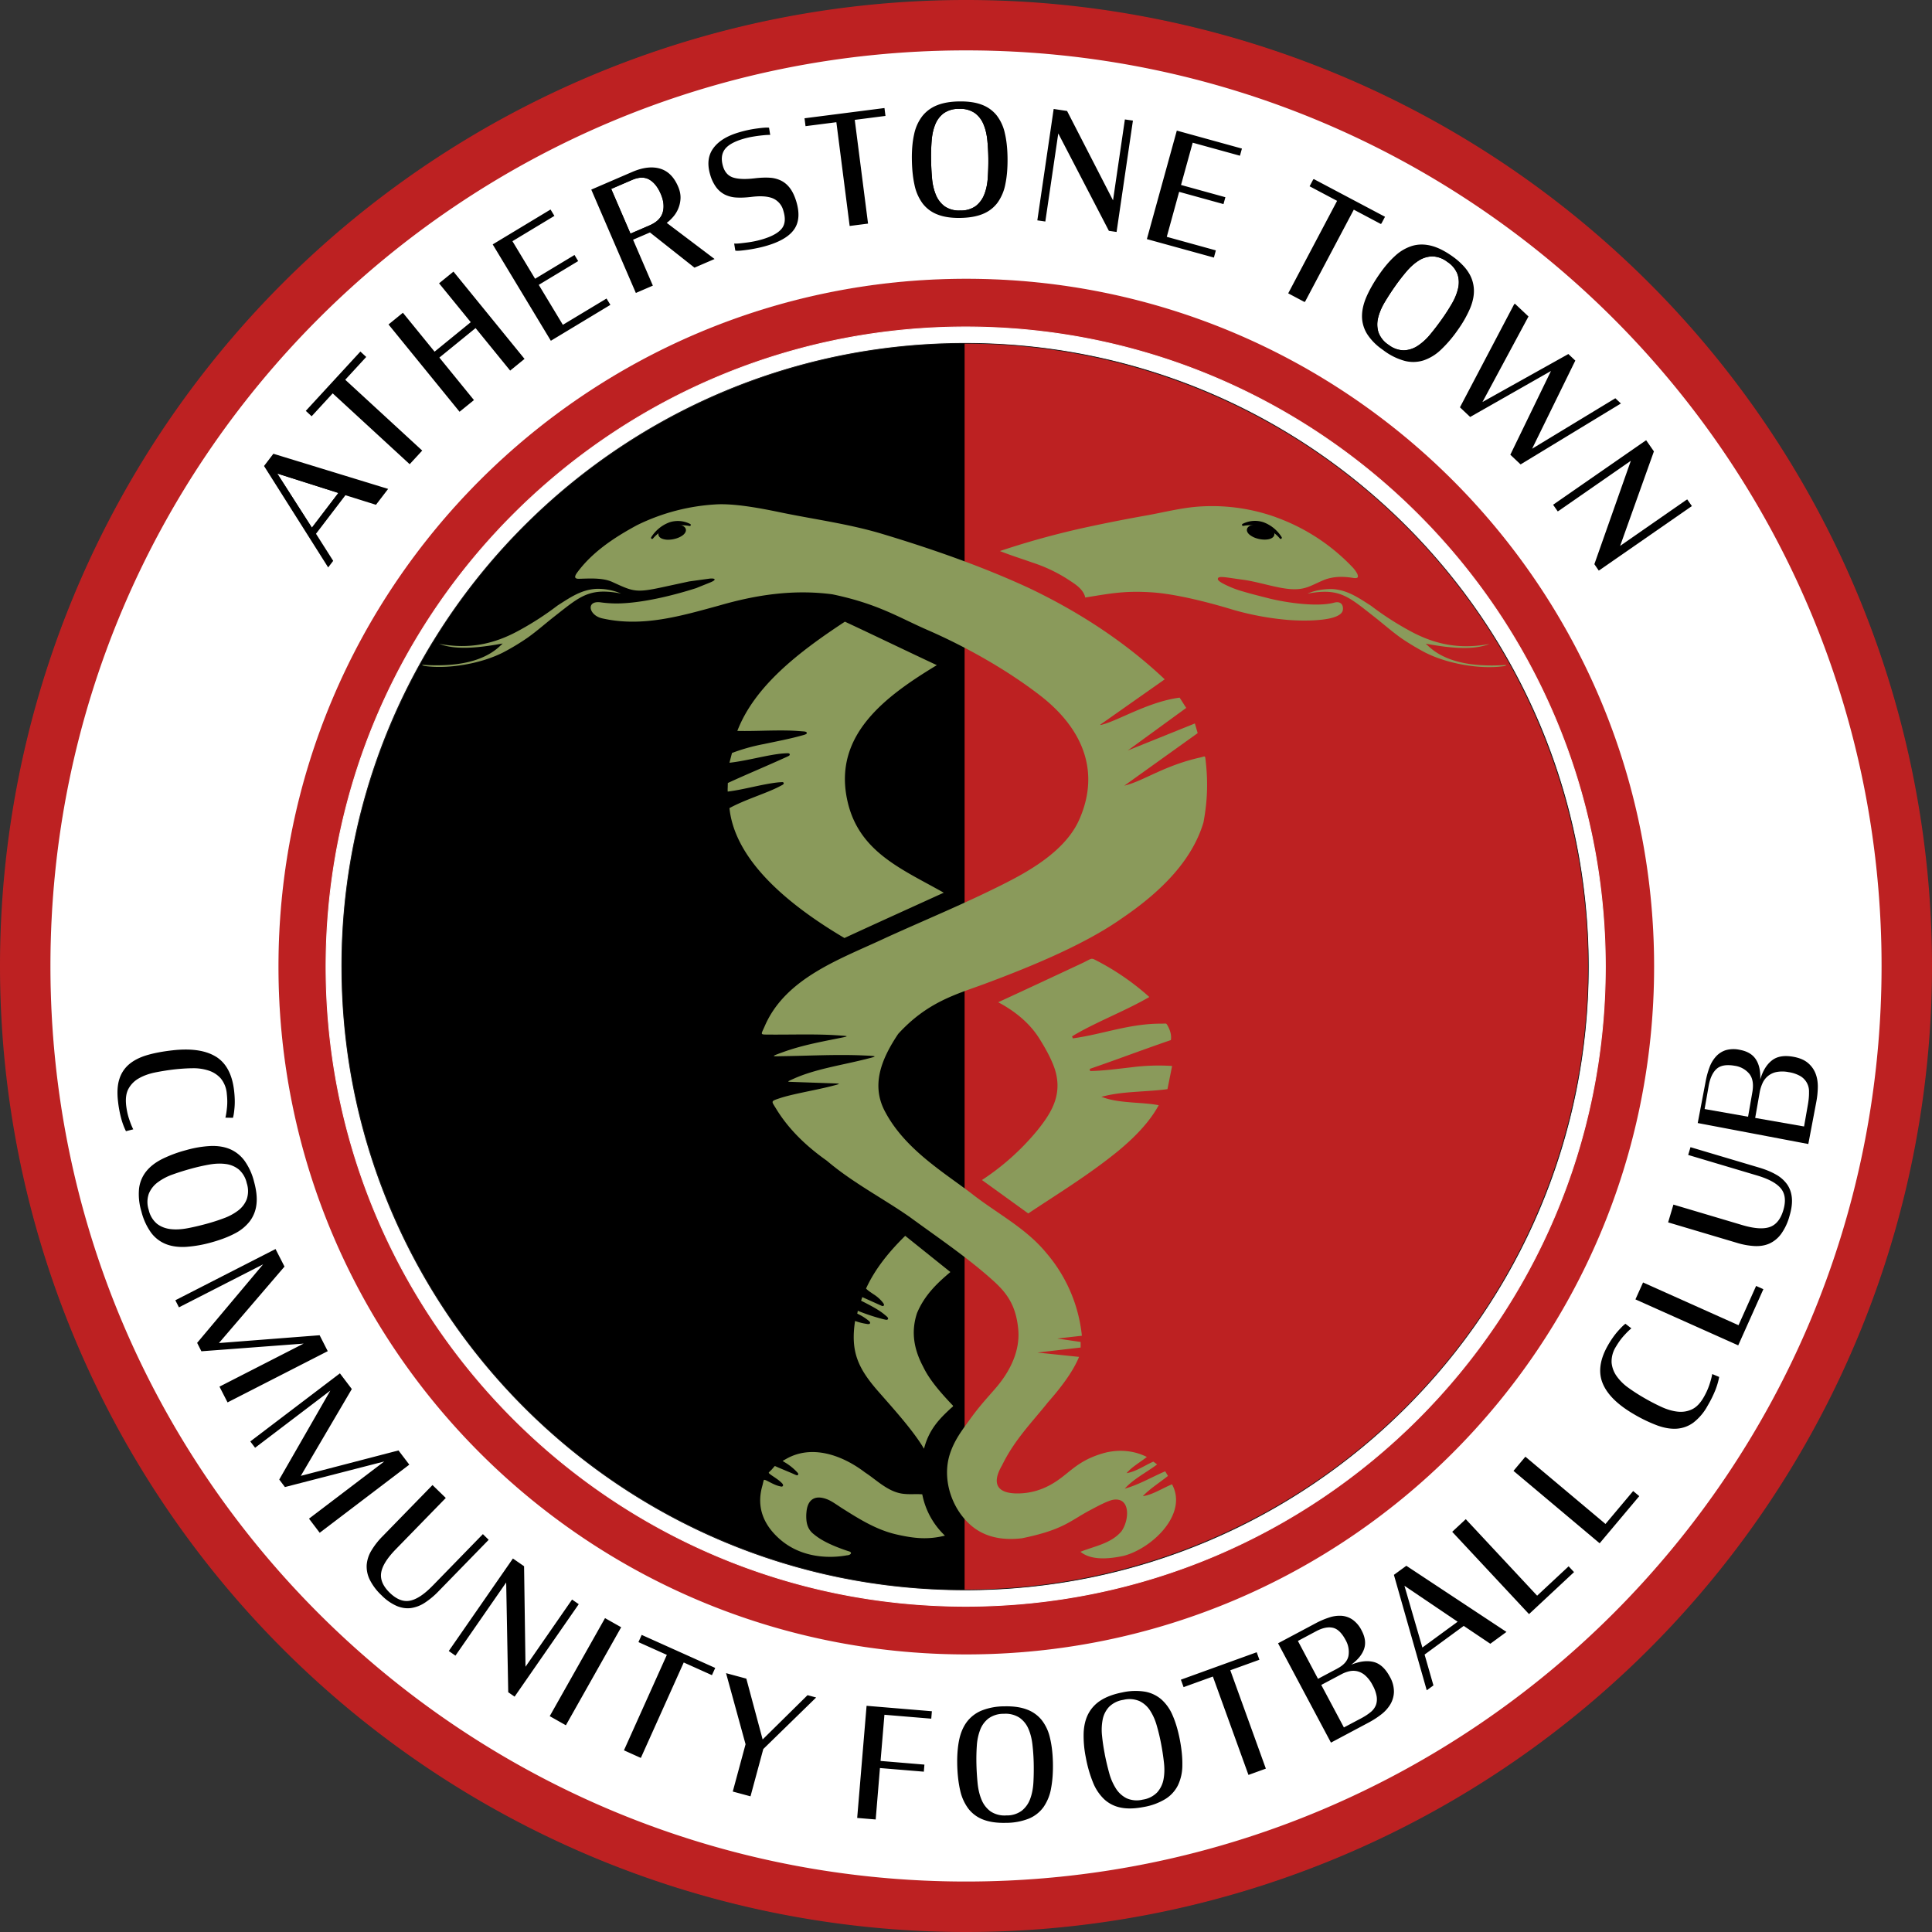<svg xmlns="http://www.w3.org/2000/svg" width="500" height="500" fill="none"><rect width="100%" height="100%" fill="#333333" stroke="none"/><path fill="#000" fill-rule="evenodd" d="M499.71 250C499.71 112.08 387.91.28 250 .28 112.08.28.28 112.08.28 250 .28 387.9 112.08 499.7 250 499.7c137.91 0 249.71-111.8 249.71-249.71Z" clip-rule="evenodd"/><path fill="#000" fill-rule="evenodd" d="M249.76 411.67V88.66c-89.2 0-161.51 72.3-161.51 161.5s72.3 161.5 161.5 161.5Z" clip-rule="evenodd"/><path fill="#000" d="M249.86 88.55v323.22h-.1c-89.26 0-161.62-72.35-161.62-161.6 0-89.27 72.36-161.62 161.62-161.62h.1ZM88.36 250.16c0 89.1 72.2 161.34 161.29 161.4V88.76c-89.1.06-161.3 72.3-161.3 161.4Z"/><path fill="#BD2122" fill-rule="evenodd" d="M249.76 88.66v323c89.2 0 161.5-72.3 161.5-161.5s-72.3-161.5-161.5-161.5Z" clip-rule="evenodd"/><path fill="#BD2122" d="M411.15 250.16c0-89.1-72.2-161.34-161.28-161.4v322.8c89.08-.06 161.28-72.3 161.28-161.4Zm.22 0c0 89.26-72.36 161.61-161.61 161.61h-.11V88.55h.1c89.26 0 161.62 72.35 161.62 161.61Z"/><path fill="#BD2122" d="M499.43 250A249.43 249.43 0 1 0 .57 250a249.43 249.43 0 0 0 498.86 0Zm.57 0a250 250 0 1 1-500 0 250 250 0 0 1 500 0Z"/><path fill="#8A9A5B" fill-rule="evenodd" d="M279.63 401.6c3.65-1.48 7.86-2.1 10.58-5.27 2.08-2.9 2.42-8.8-2-8.21-1.43.19-4.36 1.8-5.84 2.58-5.42 2.82-6.94 5.16-17.87 7.4-5.54.67-9.94-.51-13.22-3.34-5.04-4.36-7.49-11.97-5.49-18.34 1.19-3.76 3.29-6.4 5.38-9.3 2.26-3.12 3.98-4.97 6.42-7.77 3.07-3.53 6.52-9.03 5.93-15.34-.57-6.1-2.88-9.28-6.26-12.37-6.6-6.01-14.51-11.33-21.72-16.61-6.94-4.87-14.82-8.9-21.56-14.64-6.09-4.3-10.29-8.8-13.12-13.45-1.21-1.99-1.49-1.91.88-2.7 3.25-1.1 8.98-2.03 13.08-3.06 3.16-.8 2.94-.73-.07-.84l-9.17-.32c-2.04-.08-2.1.03-.12-.87 5.43-2.44 12.13-3.44 17.99-4.9 3.73-.93 3.99-.92 0-1.1-6.85-.3-13.69.08-20.53.18-3.2.05-3.72.21-.3-1.03 4.5-1.64 9.12-2.54 13.74-3.46 3.46-.7 3.88-.67 0-.92-5.35-.35-11.64-.12-17.47-.17-2.28-.02-1.97.1-.95-2.24 5.46-12.6 19.87-17.41 31.48-22.89 10.29-4.68 20.12-8.7 30.3-13.83 6.14-3.1 15.9-8.37 19.57-16.62 5.74-12.93.47-24-10.08-32.16-8.59-6.64-19.21-12.63-29.2-16.98-7.38-3.21-12.8-6.77-24.59-9.22-10.12-1.34-19.8.15-29.28 2.9-9.95 2.72-19.89 5.68-30.3 3.32-3.5-.79-4.28-4.72-.3-4.13a30 30 0 0 0 6.16.2c6.55-.43 13.82-2.41 18.49-3.9 1.21-.5 2.43-.98 3.64-1.47 1.91-.78 1.09-1.16-.35-.96l-5.1.7-7.04 1.52c-6.92 1.5-7.54 1.05-12.93-1.4-2.46-1.11-5.93-.87-8.54-.8-1.35.03-1.16-.65-.58-1.5 3.83-5.26 9.42-9.06 15.6-12.39a53.04 53.04 0 0 1 20.93-5.39c4.33-.13 9.85.78 15.72 2 8.87 1.86 17.7 2.98 26.44 5.56 14 4.2 27.05 8.87 38.61 14.25 13.43 6.44 25.06 14.25 34.84 23.49l-15.44 10.86c-1.3.91-1.98 1.27.12.6 4.31-1.4 11.72-5.76 19.18-6.72l1.7 2.66-15.13 11.02 17.37-7 .73 2.5-18.99 13.6c4.99-1.19 10.2-5.18 19.67-7.3 1.29-.3 1.22-.56 1.36.64.54 4.67.67 9.75-.55 16.19-2.85 9.53-10.5 17.6-21.08 24.78-8.94 6.3-21.63 11.82-35.72 17.05-7.34 2.7-14.65 4.63-22.2 12.88-4.5 6.72-7.12 13.5-3.23 20.43 5.1 9.42 14.92 15.35 22.05 20.76 6.49 5.15 14.1 8.93 19.47 15.45a38.95 38.95 0 0 1 9.25 21.48l-6.36.72 6.04.89v1.44l-11.19 1.3 10.78 1.12c-1.58 3.85-4.68 7.93-8.04 11.74-4.14 5.2-8.66 9.69-11.9 16.34-2.8 4.8-1.17 7.25 3.94 7.26 3.35.01 6.2-.9 8.68-2.27 4.72-2.63 6.33-5.97 13.36-8.07 3.8-1.13 7.95-.9 11.5.9-1.74 1.4-3.93 2.6-5.23 4.19 2.47-.4 4.62-1.99 6.92-2.98l.97.73c-2.79 2.09-6.18 3.78-8.37 6.27 3.73-1.06 6.97-3 10.46-4.5l.72 1.2c-2.17 1.74-4.66 3.29-6.51 5.23 2.52-.33 5.04-2.04 7.56-3.06 4.19 7.7-5.15 16.56-12.47 18.5-5.1 1.12-8.92.85-11.23-1.04ZM280.63 154.96c-.28-2.36-2.97-3.83-4.8-5.03-5.42-3.58-11.94-4.84-17.87-7.34a215.14 215.14 0 0 1 22.62-6.3 420.94 420.94 0 0 1 16.5-3.25c4.7-.87 9.4-2.09 14.21-2.29a49.2 49.2 0 0 1 19 2.83 51.55 51.55 0 0 1 20.1 13.18c1.72 1.98 1.88 3.38-.16 3.1-2.55-.42-4.69-.42-6.91.28-3.8 1.45-5.16 2.95-9.6 2.58-3.77-.32-8.23-1.92-12.33-2.44-1.27-.16-4.18-.65-5.12-.66-1.63-.06-.4.7.19 1.04 2.85 1.7 7.73 2.83 12.4 4.02 4.4 1.04 11.83 2.13 16.23 1.05 2.2-.65 2.97.88 2.7 2.26-.7 3.48-11.8 2.93-14.3 2.74a74.2 74.2 0 0 1-14.3-2.61c-5.72-1.75-14.66-4.13-21.25-4.55-6.9-.44-10.6.3-17.31 1.4Z" clip-rule="evenodd"/><path fill="#BD2122" d="M311.28 130.47c6.05-.25 12.2.45 18.5 2.63l.61.22a51.83 51.83 0 0 1 20.2 13.25l.02.01c.43.5.78.98 1.01 1.4.24.43.38.83.38 1.18a.91.91 0 0 1-.52.87c-.32.16-.76.18-1.29.11-2.52-.41-4.62-.4-6.78.27-3.71 1.42-5.2 2.97-9.72 2.6a42.3 42.3 0 0 1-6.08-1.16c-2.1-.5-4.22-1.03-6.25-1.28l-2.7-.4a26.03 26.03 0 0 0-2.4-.27l-.41.01a8.04 8.04 0 0 0 .75.5c1.4.84 3.3 1.54 5.46 2.18 2.15.64 4.53 1.22 6.86 1.82a60.5 60.5 0 0 0 8.08 1.31c2.95.27 5.86.27 8.01-.26 1.17-.34 2.04-.13 2.56.45.52.56.64 1.4.5 2.14-.21 1.03-1.17 1.7-2.36 2.13-1.21.45-2.77.7-4.37.84-3.2.28-6.62.09-7.88 0a74.5 74.5 0 0 1-14.36-2.63c-5.72-1.75-14.62-4.12-21.18-4.54-6.86-.44-10.54.3-17.25 1.4l-.29.04-.03-.3c-.13-1.07-.81-1.97-1.73-2.76-.91-.8-2.01-1.45-2.94-2.06a39.25 39.25 0 0 0-8.69-4.05c-3.03-1.07-6.16-2.02-9.14-3.27l-.69-.3.71-.23a215.72 215.72 0 0 1 22.65-6.3 420.36 420.36 0 0 1 16.5-3.26c4.68-.86 9.42-2.09 14.26-2.29Zm18.92 3.38a48.9 48.9 0 0 0-18.9-2.81c-4.78.2-9.44 1.41-14.17 2.28a422.31 422.31 0 0 0-16.5 3.25 215.35 215.35 0 0 0-21.85 6.04c2.74 1.1 5.58 1.98 8.4 2.98a39.77 39.77 0 0 1 8.8 4.1c.9.6 2.06 1.28 3.02 2.11.88.77 1.63 1.7 1.86 2.84 6.53-1.06 10.26-1.79 17.1-1.35 6.62.42 15.59 2.81 21.3 4.56a73.89 73.89 0 0 0 14.24 2.6c1.25.1 4.64.28 7.79 0 1.58-.13 3.08-.38 4.22-.8 1.16-.43 1.86-1 2-1.7.13-.64 0-1.27-.35-1.66-.34-.37-.96-.6-2-.29-2.25.56-5.25.55-8.21.28-2.98-.26-5.95-.8-8.16-1.32-2.33-.6-4.73-1.18-6.9-1.83a25.89 25.89 0 0 1-5.58-2.22c-.15-.09-.34-.2-.52-.33a2.28 2.28 0 0 1-.48-.41.58.58 0 0 1-.14-.32c0-.17.08-.3.2-.38.11-.06.24-.1.38-.12.14-.02.32-.02.53-.01.5 0 1.47.13 2.47.28 1 .14 2.04.3 2.68.38 2.07.26 4.22.8 6.31 1.3 2.1.5 4.14.98 6 1.14 4.36.36 5.61-1.08 9.48-2.56h.01c2.28-.72 4.47-.72 7.04-.3l.17.02c.39.04.64 0 .79-.08a.35.35 0 0 0 .15-.14.43.43 0 0 0 .05-.22 2 2 0 0 0-.3-.9 8 8 0 0 0-.95-1.3 51.26 51.26 0 0 0-19.98-13.1v-.01Z"/><path fill="#8A9A5B" fill-rule="evenodd" d="M336.52 154.33c2.26-1.5 5.01-2.18 8.2-2.17 4.1.2 7.1 2.37 10.2 4.34a77.15 77.15 0 0 0 9.77 6.35c6.56 3.64 12.9 4.92 20.36 3.6 2.47-.45 3.4-.59.21.58-3.95 1.45-9.4 1.06-15.39 0 4.02 3.79 10.6 5.38 19.72 4.79 1.36-.09.34.75-.2.84-6.03.93-14.8-.51-20.73-3.56a60.61 60.61 0 0 1-6.28-3.8c-2.36-1.66-4.63-3.69-6.96-5.5-7.13-5.58-9.16-7.75-18.9-5.47Z" clip-rule="evenodd"/><path fill="#BD2122" d="m344.73 151.88.39.02c3.48.28 6.18 1.94 8.8 3.62l1.15.74h.01l.02.01a76.75 76.75 0 0 0 9.73 6.33c6.5 3.62 12.79 4.88 20.17 3.56a56.15 56.15 0 0 1 2.02-.31l.18-.01c.05 0 .12 0 .19.03.03.01.1.05.15.12.06.1.05.2.03.27a.35.35 0 0 1-.08.13 2.35 2.35 0 0 1-.45.26c-.33.14-.88.36-1.68.65-3.8 1.4-8.94 1.1-14.55.18 4 3.24 10.23 4.61 18.76 4.06H390.03c.13.03.25.06.35.14.12.09.18.22.17.36-.01.13-.07.23-.12.3-.1.15-.28.28-.45.38-.13.08-.27.15-.41.19l-.14.03c-6.1.94-14.92-.51-20.9-3.59a62.34 62.34 0 0 1-5.63-3.34l-.69-.47c-2.36-1.67-4.66-3.72-6.96-5.52-3.59-2.8-5.83-4.7-8.4-5.64-2.54-.92-5.42-.91-10.27.22l-.22-.5c2.32-1.54 5.13-2.23 8.35-2.22h.02Zm-.03.56c-2.38 0-4.5.38-6.35 1.2 3.8-.72 6.37-.64 8.7.21 2.67.98 5 2.95 8.55 5.73 2.34 1.83 4.59 3.83 6.94 5.5 1.71 1.2 4.37 2.8 6.25 3.77 5.88 3.02 14.58 4.45 20.55 3.53a1.34 1.34 0 0 0 .54-.28h-.27c-9.15.6-15.82-1-19.93-4.87l-.7-.65.94.17c5.99 1.06 11.37 1.44 15.25.02l.29-.11-.36.06c-7.52 1.35-13.94.05-20.54-3.62a77.44 77.44 0 0 1-9.8-6.37c-3.13-1.98-6.05-4.09-10.06-4.29Z"/><path fill="#000" fill-rule="evenodd" d="M321.69 135.73c3.22-.73 7.67.75 9.7 3.36-2.6-3.87-6.3-5-9.7-3.36Z" clip-rule="evenodd"/><path fill="#000" fill-rule="evenodd" d="M321.75 135.81c3.22-.73 7.67.74 9.7 3.36-2.59-3.87-6.3-5-9.7-3.36Z" clip-rule="evenodd"/><path fill="#000" d="M321.62 135.56a6.99 6.99 0 0 1 5.37-.4 9.4 9.4 0 0 1 4.7 3.85c.08.13.05.3-.07.4a.28.28 0 0 1-.4-.06 9.24 9.24 0 0 0-4.27-2.84 9.77 9.77 0 0 0-5.14-.42.28.28 0 0 1-.19-.53Zm5.19.13a6.23 6.23 0 0 0-2.44-.31 11.75 11.75 0 0 1 4.13 1.15 7.15 7.15 0 0 0-1.7-.84Z"/><path fill="#000" fill-rule="evenodd" d="M326.6 136.18a5.7 5.7 0 0 1 2.2.93c.55.42.8.88.71 1.28-.07.3-.32.55-.74.73-.41.17-.97.25-1.59.24a6.92 6.92 0 0 1-1.9-.31 5.19 5.19 0 0 1-1.57-.77c-.41-.31-.66-.65-.72-.97-.06-.32.07-.61.38-.84.31-.22.79-.37 1.36-.43.57-.05 1.22 0 1.87.14Z" clip-rule="evenodd"/><path fill="#000" d="M324.7 135.76a6.65 6.65 0 0 1 4.28 1.13c.57.43.94 1 .8 1.56-.09.43-.44.74-.9.93-.46.2-1.06.28-1.7.27a7.2 7.2 0 0 1-1.98-.33 5.46 5.46 0 0 1-1.66-.82c-.44-.32-.75-.72-.83-1.14-.08-.45.12-.84.5-1.12.37-.26.9-.42 1.5-.48Zm1.84.7a6.04 6.04 0 0 0-1.78-.13 2.5 2.5 0 0 0-1.22.37c-.24.18-.3.37-.27.56.04.22.23.5.6.8.38.28.9.53 1.5.72.59.19 1.22.29 1.82.3.6.01 1.1-.07 1.47-.22.37-.16.54-.36.58-.53.05-.24-.09-.6-.6-1-.51-.38-1.26-.7-2.1-.88Z"/><path fill="#000" fill-rule="evenodd" d="M329.5 138.39c.2-.84-1.1-1.83-2.9-2.21-1.8-.39-3.42-.02-3.61.82-.2.84 1.11 1.83 2.91 2.21 1.8.39 3.41.02 3.6-.82Z" clip-rule="evenodd"/><path fill="#8A9A5B" fill-rule="evenodd" d="M218.52 243.08c8.58-3.97 17.65-8.06 26.34-12.02-10.56-6.08-22.14-10.36-25.22-23.57-4-17.2 9.85-27.2 23.4-35.39-8.03-3.75-16.36-7.78-24.4-11.54-12.33 8.08-23.85 17.04-28.23 28.88 5.3.14 11.33-.35 16.36.04 2.37.18 2.24.16.04.76-5.61 1.53-12.98 2.44-17.6 4.42l-.81 3.06c4.5-.4 10.31-2.13 14.23-2.44 2.24-.17 1.65-.03.06.7-4.85 2.2-9.78 4.24-14.61 6.48.02.89-.11 1.83 0 2.71 4.35-.48 8.98-1.94 13.23-2.4 1.65-.17 1.6-.16.13.6-3.47 1.77-9 3.4-12.96 5.6 1.22 12.62 13.05 24.08 30.04 34.1Z" clip-rule="evenodd"/><path fill="#000" d="M218.76 160.3c4.02 1.89 8.12 3.83 12.2 5.78 4.1 1.95 8.19 3.9 12.2 5.77l.5.22-.46.28c-6.78 4.1-13.6 8.62-18.22 14.25-4.61 5.62-7.04 12.33-5.06 20.83 1.52 6.52 5.14 10.84 9.7 14.3 4.58 3.46 10.07 6.03 15.38 9.08l.48.28-.5.23c-8.7 3.96-17.76 8.05-26.34 12.02l-.14.06-.12-.07c-8.51-5.03-15.74-10.42-21-16.14-5.26-5.72-8.56-11.8-9.18-18.18l-.02-.19.16-.09c2-1.11 4.4-2.08 6.7-2.98 2.32-.91 4.56-1.75 6.27-2.63l.13-.07-.1.01c-2.1.23-4.3.7-6.55 1.18-2.23.48-4.49.97-6.68 1.22l-.28.03-.04-.28a8.86 8.86 0 0 1-.03-1.4c.02-.47.05-.9.04-1.33l-.01-.2.17-.07c4.83-2.24 9.78-4.3 14.62-6.49l.39-.18-.31.03c-1.94.15-4.36.65-6.87 1.17-2.5.52-5.1 1.06-7.36 1.26l-.4.04.1-.39.8-3.06.04-.13.12-.05c2.35-1 5.37-1.73 8.49-2.4 3.13-.67 6.36-1.28 9.16-2.04l.6-.16-.59-.05c-2.5-.19-5.25-.16-8.05-.11-2.8.06-5.63.14-8.3.07h-.4l.15-.38c4.41-11.93 16-20.94 28.34-29.01l.13-.09.14.07Zm-.1.59c-12.15 7.97-23.4 16.76-27.84 28.27 2.53.06 5.2-.02 7.87-.08 2.8-.05 5.58-.08 8.1.12l1.33.1c.15.03.27.04.36.07l.16.06c.04.03.17.13.15.31a.34.34 0 0 1-.15.23 3.3 3.3 0 0 1-.5.2c-.28.09-.71.2-1.26.35-2.81.76-6.07 1.38-9.18 2.04a48.95 48.95 0 0 0-8.26 2.31l-.66 2.53c2.13-.23 4.53-.72 6.9-1.21 2.5-.52 4.95-1.03 6.93-1.19.56-.04.95-.06 1.2-.06.12 0 .23 0 .32.03.03 0 .13.03.2.12a.3.3 0 0 1 0 .36.43.43 0 0 1-.11.12 4.56 4.56 0 0 1-.43.23l-.98.44c-4.82 2.19-9.66 4.19-14.45 6.4l-.03 1.2c-.02.34-.02.69 0 1.02 2.07-.25 4.2-.71 6.34-1.17 2.24-.48 4.47-.96 6.61-1.2a23.96 23.96 0 0 1 1.22-.08.5.5 0 0 1 .14.03.31.31 0 0 1 .1.5.58.58 0 0 1-.1.1l-.23.14-.84.44c-1.75.9-4.02 1.75-6.32 2.65-2.25.88-4.54 1.81-6.47 2.87.65 6.15 3.86 12.05 9.02 17.67 5.18 5.63 12.31 10.97 20.74 15.95 8.37-3.87 17.21-7.86 25.7-11.73-5.1-2.9-10.48-5.47-14.96-8.86-4.64-3.5-8.35-7.93-9.9-14.61-2.04-8.7.46-15.59 5.16-21.31 4.59-5.6 11.28-10.09 17.91-14.11-3.87-1.81-7.8-3.68-11.73-5.55-4.04-1.92-8.08-3.85-12.06-5.7Z"/><path fill="#8A9A5B" fill-rule="evenodd" d="M162.57 154.28c-2.27-1.5-5.02-2.18-8.2-2.17-4.1.2-7.1 2.37-10.2 4.34a77.07 77.07 0 0 1-9.78 6.35c-6.55 3.65-12.9 4.93-20.35 3.6-2.48-.45-3.41-.58-.22.59 3.96 1.44 9.4 1.05 15.4-.01-4.03 3.79-10.6 5.39-19.72 4.8-1.36-.1-.35.75.2.83 6.03.93 14.8-.51 20.73-3.56 1.89-.97 4.56-2.58 6.28-3.8 2.35-1.66 4.63-3.68 6.95-5.5 7.13-5.58 9.16-7.75 18.91-5.47Z" clip-rule="evenodd"/><path fill="#000" d="M154.37 151.83c3.22 0 6.03.68 8.36 2.22l-.22.5c-4.85-1.13-7.73-1.14-10.28-.21-2.56.93-4.8 2.83-8.4 5.64-2 1.57-4.02 3.34-6.07 4.87l-.89.64a61.58 61.58 0 0 1-5.57 3.42l-.74.4c-5.98 3.07-14.81 4.52-20.9 3.58a1.63 1.63 0 0 1-.55-.21c-.17-.1-.34-.24-.45-.39a.57.57 0 0 1-.12-.3c0-.14.05-.27.17-.36.1-.07.22-.11.34-.13.13-.02.28-.02.47 0 8.53.55 14.76-.83 18.75-4.07-5.42.9-10.4 1.2-14.16-.04l-.38-.14c-.8-.29-1.35-.5-1.68-.65a2.26 2.26 0 0 1-.45-.26.35.35 0 0 1-.08-.13.3.3 0 0 1 .18-.39.54.54 0 0 1 .19-.03h.17l.5.07 1.53.26c7.38 1.32 13.67.05 20.17-3.56a76.82 76.82 0 0 0 9.73-6.33h.01l.01-.02c3.09-1.95 6.16-4.17 10.35-4.38h.01Zm.01.56c-4 .2-6.93 2.32-10.06 4.3a77.41 77.41 0 0 1-9.79 6.36c-6.6 3.67-13.02 4.97-20.54 3.63l-.36-.07.3.11c3.87 1.42 9.25 1.04 15.23-.02l.94-.16-.7.65c-4.1 3.87-10.77 5.46-19.92 4.87h-.27a1.34 1.34 0 0 0 .54.27l.56.08c5.94.75 14.3-.68 19.99-3.6a60.58 60.58 0 0 0 6.25-3.78c2.35-1.66 4.6-3.67 6.94-5.5 3.54-2.77 5.88-4.75 8.55-5.72 2.33-.85 4.89-.94 8.7-.2a15.43 15.43 0 0 0-6.36-1.22Z"/><path fill="#000" fill-rule="evenodd" d="M178.52 135.76c-3.22-.73-7.67.75-9.7 3.36 2.59-3.86 6.3-5 9.7-3.36Z" clip-rule="evenodd"/><path fill="#000" fill-rule="evenodd" d="M178.47 135.85c-3.23-.73-7.67.74-9.71 3.36 2.6-3.87 6.31-5 9.7-3.36Z" clip-rule="evenodd"/><path fill="#000" d="M173.22 135.19a6.98 6.98 0 0 1 5.37.4.28.28 0 0 1-.19.53 9.76 9.76 0 0 0-5.14.42 9.24 9.24 0 0 0-4.28 2.84.28.28 0 0 1-.45-.33 9.4 9.4 0 0 1 4.7-3.86Zm2.62.22a6.26 6.26 0 0 0-2.44.31c-.57.2-1.14.48-1.69.84a12.21 12.21 0 0 1 4.13-1.15Z"/><path fill="#000" fill-rule="evenodd" d="M173.62 136.2a5.7 5.7 0 0 0-2.2.94c-.55.42-.8.88-.71 1.28.06.3.32.55.74.73.41.17.97.26 1.59.24a6.96 6.96 0 0 0 1.9-.31 5.2 5.2 0 0 0 1.57-.77c.41-.31.66-.65.72-.97.06-.32-.08-.61-.39-.84a2.78 2.78 0 0 0-1.35-.42c-.58-.06-1.23-.01-1.87.13Z" clip-rule="evenodd"/><path fill="#000" d="M173.55 135.93c.67-.14 1.35-.19 1.96-.13.6.05 1.13.2 1.5.47.37.28.57.67.49 1.12-.08.42-.39.82-.82 1.15-.44.33-1.02.61-1.66.81a7.2 7.2 0 0 1-1.98.33 4.3 4.3 0 0 1-1.7-.27c-.47-.2-.82-.5-.92-.93-.13-.57.25-1.13.82-1.56.59-.45 1.42-.8 2.31-.99Zm1.9.43c-.54-.05-1.16 0-1.78.13-.83.17-1.58.5-2.09.88-.52.4-.66.75-.6.99.04.17.2.37.57.53.37.15.88.23 1.48.22.59 0 1.22-.11 1.82-.3.6-.19 1.11-.44 1.49-.72.38-.3.56-.58.6-.8.04-.2-.03-.38-.27-.56a2.51 2.51 0 0 0-1.21-.37Z"/><path fill="#8A9A5B" fill-rule="evenodd" d="M253.63 305.37a63.82 63.82 0 0 0 14.63-13.02c2.26-2.83 4.46-5.93 5-9.6.25-1.66.14-3.28-.23-4.86-.68-2.89-2.75-6.54-4.4-9.12-2.49-3.93-6.4-7.1-10.94-9.41 8.13-3.74 15.05-6.98 22.27-10.36 2.8-1.3 2.2-1.66 4.82-.2a65.75 65.75 0 0 1 11.81 8.09c1.5 1.33 1.6 1.04-.1 2-5.49 3.09-13.71 6.36-18.88 9.56 7.72-1.07 14.72-3.87 23.05-3.82 1.24 0 1.3-.24 1.86.84a5.83 5.83 0 0 1 .75 3.9c-7.03 2.42-14.13 5.11-21.16 7.53 6.87-.11 14.13-1.99 21.56-1.3l-1.29 6.52c-5.28.76-11.2.54-16.33 1.77 4.23 1.41 10.02 1.01 14.24 1.94-2.19 4.2-5.99 8.42-11.18 12.63-7.59 6.11-15.4 10.85-23 15.92l-12.48-9Z" clip-rule="evenodd"/><path fill="#BD2122" d="M282.4 247.58c.33-.04.64.03 1.03.2a66 66 0 0 1 13.36 8.9l.48.42a15.67 15.67 0 0 1 .63.58c.06.09.13.2.13.35a.5.5 0 0 1-.16.35c-.08.08-.18.15-.29.22l-.95.54c-2.75 1.55-6.2 3.14-9.58 4.74a121.1 121.1 0 0 0-8.04 4.07c3.32-.55 6.54-1.38 9.84-2.1a52.61 52.61 0 0 1 11.81-1.5l.73-.02c.19 0 .37 0 .54.05.37.12.57.44.84.96a6.1 6.1 0 0 1 .78 4.1l-.04.15-.15.05a709.1 709.1 0 0 0-10.57 3.76 839.37 839.37 0 0 1-8.8 3.14c2.82-.16 5.7-.55 8.66-.87 3.6-.4 7.3-.7 11.05-.34l.31.03-.06.3-1.29 6.52-.04.2-.2.03c-2.65.37-5.47.5-8.24.7a56.1 56.1 0 0 0-6.98.82c1.84.47 3.9.67 6 .83 2.49.2 5.02.32 7.15.8l.36.07-.17.33c-2.21 4.25-6.04 8.5-11.25 12.72-7.6 6.12-15.43 10.87-23.03 15.94l-.16.11-.16-.12-12.47-9-.34-.25.35-.22a63.54 63.54 0 0 0 14.56-12.97c2.26-2.83 4.41-5.87 4.94-9.45a12.6 12.6 0 0 0-.23-4.77c-.66-2.83-2.71-6.45-4.35-9.03-2.46-3.87-6.34-7-10.84-9.3l-.52-.27.53-.25c8.13-3.74 15.05-6.98 22.27-10.35.7-.33 1.17-.59 1.55-.79.38-.19.69-.34 1-.38Zm.07.56c-.2.03-.44.13-.82.33l-1.08.55-.49.24c-7.06 3.3-13.84 6.48-21.75 10.12 4.35 2.3 8.11 5.4 10.55 9.24 1.64 2.58 3.74 6.27 4.42 9.2.38 1.62.5 3.27.24 4.98-.55 3.74-2.8 6.9-5.06 9.72a63.98 63.98 0 0 1-14.35 12.87l11.98 8.65c7.57-5.05 15.3-9.74 22.82-15.8 5.04-4.09 8.75-8.16 10.94-12.21-2.01-.4-4.35-.52-6.72-.7-2.5-.2-5.04-.45-7.19-1.16l-.93-.32.96-.23c2.58-.62 5.37-.88 8.15-1.07 2.72-.2 5.44-.33 8-.68l1.2-6a54.9 54.9 0 0 0-10.63.36c-3.59.4-7.14.9-10.6.95l-.09-.55c3.51-1.2 7.04-2.48 10.57-3.76 3.48-1.26 6.97-2.51 10.43-3.7.2-1.23-.15-2.42-.75-3.57-.3-.56-.4-.64-.5-.68a1.16 1.16 0 0 0-.36-.02l-.75.02c-4.13-.03-7.94.65-11.7 1.48-3.73.82-7.44 1.8-11.31 2.33l-.2-.52c2.61-1.61 5.97-3.24 9.36-4.84 3.4-1.6 6.8-3.19 9.54-4.73l.94-.52.14-.1a13.93 13.93 0 0 0-.53-.48l-.5-.44a65.47 65.47 0 0 0-13.2-8.8 1.35 1.35 0 0 0-.73-.16Z"/><path fill="#8A9A5B" fill-rule="evenodd" d="M239.24 375.7c1.21-5.46 4.03-8.24 7.06-11.06.47-.43 1.04-.63.26-1.33-2.98-3.15-5.74-6.32-7.32-9.58-2.24-4.18-3.31-8.63-1.7-13.67 2.07-5.07 5.8-8.25 8.86-10.87l-12.15-9.73c-4.33 4.23-8.06 8.78-10.46 14.08 1.09 1.22 3.1 2 4.25 3.48.75.94.53.8-.31.42l-4.74-2.13-.49 1.45c2.27 1.15 4.54 2.3 6.1 3.57 1.43 1.15 1.21 1.1-.35.7-2.05-.5-4.24-1.3-6.47-2.18l-.24 1.29c.96.44 1.86.93 2.63 1.51 1.09.84.94.85-.34.62-.81-.14-1.75-.41-2.77-.77-1.36 8.33.74 12.78 6.13 18.92 4.1 4.66 9.4 10.51 12.05 15.27Z" clip-rule="evenodd"/><path fill="#000" d="m234.43 319.23 12.15 9.74.26.21-.26.22c-3.07 2.62-6.73 5.76-8.76 10.75-1.49 4.64-.66 8.76 1.27 12.66l.4.78v.01l.31.6c1.6 3 4.17 5.95 6.97 8.9.2.19.34.36.4.54.09.2.07.4-.02.57-.08.14-.2.26-.32.35-.12.1-.22.18-.33.29-3.03 2.8-5.79 5.54-6.98 10.9l-.17.73-.36-.65c-2.62-4.73-7.9-10.56-12-15.23-2.71-3.08-4.61-5.76-5.66-8.73-1.05-2.98-1.24-6.22-.55-10.42l.05-.33.32.11a18.5 18.5 0 0 0 3.06.81l-.22-.17a13.19 13.19 0 0 0-2.57-1.48l-.2-.1.04-.21.25-1.29.06-.34.32.13c2.23.88 4.4 1.67 6.43 2.18l.52.12c-.12-.1-.26-.2-.41-.34-1.54-1.24-3.78-2.38-6.05-3.54l-.22-.1.08-.24.24-.72.24-.73.1-.3.29.14 4.68 2.1a9.2 9.2 0 0 0-2.06-1.74c-.77-.52-1.58-1.04-2.15-1.69l-.12-.14.08-.16c2.41-5.35 6.17-9.93 10.52-14.17l.18-.17.19.15Zm-.16.6c-4.19 4.12-7.8 8.54-10.14 13.65.5.52 1.19.96 1.92 1.46a9.6 9.6 0 0 1 2.22 1.9c.19.23.32.41.4.54.04.06.08.13.1.2 0 .04.02.1 0 .18a.31.31 0 0 1-.16.21.35.35 0 0 1-.17.04.54.54 0 0 1-.11-.02 1.57 1.57 0 0 1-.2-.07l-.52-.23-4.45-2-.14.43-.17.5c2.18 1.1 4.4 2.24 5.93 3.48.36.3.62.51.79.67l.2.23.07.17c.01.08 0 .18-.08.27a.36.36 0 0 1-.2.11.63.63 0 0 1-.14.01c-.1 0-.2-.01-.3-.04-.24-.04-.55-.12-.94-.22a50.84 50.84 0 0 1-6.18-2.07l-.14.74a13.4 13.4 0 0 1 3.1 1.96c.06.06.12.13.16.2.03.05.13.23 0 .4a.35.35 0 0 1-.17.12.55.55 0 0 1-.14.02h-.26l-.76-.13c-.75-.13-1.6-.36-2.5-.67-.61 3.97-.41 7.03.57 9.81 1.01 2.87 2.86 5.49 5.55 8.55 3.9 4.45 8.96 10.03 11.72 14.7 1.31-5.08 4.07-7.8 6.98-10.5l.36-.3c.1-.09.16-.15.18-.2.01-.02.02-.04 0-.08-.02-.07-.1-.18-.28-.34l-.01-.01c-2.98-3.15-5.76-6.34-7.37-9.64l-.41-.8c-1.98-4-2.85-8.28-1.3-13.1v-.02c2.04-4.99 5.66-8.17 8.68-10.74l-11.69-9.37Z"/><path fill="#8A9A5B" fill-rule="evenodd" d="M238.91 386.47c.81 4.5 3.03 8.1 6.2 11.1-4.74 1.29-8.44.9-13.14-.17-5.33-1.2-9.9-4.11-14.47-7.01-1.2-.77-2.44-1.7-3.63-2.14-3.19-1.18-4.77.3-4.91 3.56-.09 1.94.12 3.78 1.96 5.12 2.07 1.72 5.19 3.08 8.77 4.27 1.28.28 1.06 1.5-.49 1.6-4.4.8-11.77.8-17.53-4.2-4.27-3.72-6.27-8.43-4.68-14.06.49-1.72.24-2.26 1.7-1.53.86.43 1.71.91 2.6 1.2 1.16.38 1.52.4.45-.57-.74-.66-1.68-1.2-2.49-1.8-1.09-.8-.53-.81.41-1.87.92-1.04.57-.99 1.83-.46 1.2.52 2.38 1 3.59 1.52 1.26.54 1.77.9.43-.4a14.14 14.14 0 0 0-2.57-1.94c-1.07-.65-1.04-.55.32-1.33 6.89-3.97 14.93-.98 20.77 3.48 3 1.94 5.78 4.87 9.45 5.44 1.81.28 3.62.01 5.43.2Z" clip-rule="evenodd"/><path fill="#000" d="M203.12 377.1c7.03-4.04 15.2-.97 21.07 3.5.76.5 1.5 1.04 2.24 1.6.74.56 1.47 1.12 2.23 1.64a11.92 11.92 0 0 0 4.87 2.16c.88.13 1.76.13 2.67.13.9-.01 1.82-.03 2.74.06l.22.02.03.2c.8 4.44 2.98 7.99 6.12 10.95l.36.35-.49.13c-4.8 1.3-8.55.9-13.27-.17-5.39-1.22-10-4.15-14.56-7.05a52.37 52.37 0 0 1-1.82-1.19 10 10 0 0 0-1.76-.92c-1.55-.57-2.62-.47-3.32.07-.71.56-1.13 1.64-1.2 3.24-.08 1.79.1 3.4 1.53 4.64l.3.24h.01c2.04 1.7 5.1 3.03 8.68 4.22.35.08.63.23.81.44.2.22.27.5.2.77-.13.53-.72.89-1.54.95-4.44.81-11.9.8-17.75-4.27-4.34-3.77-6.4-8.6-4.77-14.36.12-.42.2-.76.27-1.05.06-.27.13-.53.26-.71.07-.1.16-.19.29-.24a.75.75 0 0 1 .38-.03c.24.03.54.15.9.33.88.44 1.7.9 2.56 1.19l.4.12-.23-.21a11 11 0 0 0-1.18-.9c-.43-.29-.87-.58-1.28-.88-.28-.2-.48-.38-.6-.56a.6.6 0 0 1-.05-.64c.09-.17.25-.33.41-.48.17-.17.37-.36.6-.62.12-.12.2-.23.29-.33l.2-.25a.92.92 0 0 1 .44-.32c.19-.05.37.01.53.07l.69.3c1.21.53 2.38 1 3.59 1.52l.1.05a13.8 13.8 0 0 0-2.5-1.89c-.25-.15-.47-.28-.6-.38a.83.83 0 0 1-.2-.2.42.42 0 0 1-.07-.35c.03-.11.1-.2.17-.25l.25-.18c.18-.12.45-.26.78-.45Zm20.74 3.96c-5.81-4.43-13.73-7.34-20.46-3.46-.35.2-.6.33-.76.44l-.1.06.55.34a14.34 14.34 0 0 1 3.32 2.69c.05.07.12.15.15.23.01.03.06.15-.01.28a.31.31 0 0 1-.27.16l-.14-.02a4.92 4.92 0 0 1-.39-.15l-.78-.35-3.6-1.51-.67-.3a.56.56 0 0 0-.17-.05s-.04 0-.16.14l-.2.24-.3.35c-.24.28-.46.48-.63.64a1.63 1.63 0 0 0-.3.36v.01l.02.04c.06.09.19.21.46.42.4.29.83.56 1.26.86.43.3.87.6 1.25.95.27.24.47.43.58.58.05.07.11.16.14.25.01.05.02.13 0 .2a.34.34 0 0 1-.14.2.5.5 0 0 1-.3.07 8.67 8.67 0 0 1-1-.25c-.92-.3-1.8-.8-2.64-1.22a2.71 2.71 0 0 0-.73-.28h-.1l-.03.03c-.06.08-.1.23-.18.52-.06.28-.14.64-.26 1.08-1.56 5.5.38 10.1 4.59 13.77 5.66 4.92 12.94 4.94 17.3 4.14h.03c.72-.05 1-.35 1.04-.53.02-.08 0-.17-.07-.26a.98.98 0 0 0-.53-.26h-.02l-.01-.01c-3.58-1.19-6.73-2.55-8.85-4.3l-.18-.14c-1.79-1.42-1.97-3.33-1.9-5.22l.03-.3c.1-1.52.55-2.7 1.4-3.36.92-.72 2.23-.77 3.87-.16.62.23 1.25.59 1.86.97l.92.6.9.6c4.58 2.9 9.1 5.77 14.39 6.97 4.5 1.02 8.06 1.41 12.51.3a19.96 19.96 0 0 1-5.87-10.69c-.82-.06-1.64-.05-2.48-.04-.9.01-1.83 0-2.76-.14-1.9-.29-3.55-1.2-5.1-2.25-.77-.52-1.52-1.1-2.26-1.65a39 39 0 0 0-2.2-1.58h-.02Z"/><path fill="#000" fill-rule="evenodd" d="M170.7 138.42c-.19-.84 1.12-1.83 2.92-2.21 1.8-.39 3.41-.02 3.6.82.2.84-1.11 1.83-2.91 2.21-1.8.39-3.41.02-3.6-.82Z" clip-rule="evenodd"/><path fill="#1B1918" d="M486.66 250a236.67 236.67 0 1 0-473.34 0 236.67 236.67 0 0 0 473.34 0Zm.57 0a237.23 237.23 0 1 1-474.47 0 237.23 237.23 0 0 1 474.47 0Z"/><path fill="#1B1918" d="M410.98 250.16a161.22 161.22 0 1 0-322.44 0 161.22 161.22 0 0 0 322.44 0Zm.56 0a161.79 161.79 0 1 1-323.57 0 161.79 161.79 0 0 1 323.58 0Z"/><path fill="#1B1918" d="M415.18 250.16a165.26 165.26 0 1 0-330.52 0 165.26 165.26 0 0 0 330.52 0Zm.57 0a165.83 165.83 0 1 1-331.67 0 165.83 165.83 0 0 1 331.67 0Z"/><path fill="#1B1918" d="M427.8 250.16a177.73 177.73 0 1 0-355.44 0 177.73 177.73 0 0 0 355.45 0Zm.57 0a178.3 178.3 0 1 1-356.59 0 178.3 178.3 0 0 1 356.6 0Z"/><path fill="#BD2122" fill-rule="evenodd" d="M13.04 250c0-130.87 106.1-236.96 236.96-236.96S486.95 119.14 486.95 250 380.86 486.95 250 486.95C119.13 486.95 13.04 380.86 13.04 250Zm486.67 0C499.71 112.08 387.91.28 250 .28 112.08.28.28 112.08.28 250 .28 387.9 112.08 499.7 250 499.7c137.91 0 249.71-111.8 249.71-249.71Z" clip-rule="evenodd"/><path fill="#BD2122" d="M499.6 250C499.6 112.14 387.86.39 250 .39 112.14.39.39 112.14.39 249.99c0 137.86 111.75 249.62 249.6 249.62 137.86 0 249.62-111.76 249.62-249.61Zm-12.76 0C486.84 119.2 380.8 13.15 250 13.15S13.15 119.2 13.15 250c0 130.8 106.04 236.84 236.85 236.84 130.8 0 236.84-106.04 236.84-236.84Zm.22 0c0 130.92-106.14 237.06-237.06 237.06-130.93 0-237.06-106.14-237.06-237.06C12.94 119.07 119.07 12.94 250 12.94c130.92 0 237.06 106.13 237.06 237.06Zm12.76 0c0 137.97-111.85 249.82-249.82 249.82C112.02 499.82.17 387.97.17 250 .17 112.02 112.02.17 250 .17 387.97.17 499.82 112.02 499.82 250Z"/><path fill="#BD2122" fill-rule="evenodd" d="M250.09 72.15c-98.31 0-178.01 79.7-178.01 178 0 98.32 79.7 178.02 178 178.02 98.32 0 178.02-79.7 178.02-178.01 0-98.31-79.7-178.01-178.01-178.01ZM84.38 250.16c0-91.43 74.12-165.54 165.55-165.54 91.42 0 165.54 74.11 165.54 165.54 0 91.43-74.12 165.54-165.55 165.54-91.42 0-165.54-74.11-165.54-165.54Z" clip-rule="evenodd"/><path fill="#BD2122" d="M427.99 250.16c0-98.25-79.65-177.9-177.9-177.9s-177.9 79.64-177.9 177.9c0 98.25 79.65 177.9 177.9 177.9s177.9-79.65 177.9-177.9Zm-12.63 0c0-91.37-74.07-165.44-165.44-165.44-91.36 0-165.43 74.07-165.43 165.44S158.56 415.6 249.92 415.6c91.37 0 165.44-74.07 165.44-165.44Zm.22 0c0 91.49-74.17 165.65-165.66 165.65-91.48 0-165.65-74.17-165.65-165.65 0-91.49 74.17-165.65 165.65-165.65 91.5 0 165.66 74.16 165.66 165.65Zm12.63 0c0 98.37-79.75 178.11-178.12 178.11S71.97 348.53 71.97 250.16c0-98.37 79.75-178.12 178.12-178.12S428.2 151.79 428.2 250.16Z"/><path fill="#fff" fill-rule="evenodd" d="M249.92 84.62c-91.43 0-165.54 74.11-165.54 165.54 0 91.43 74.11 165.55 165.54 165.55 91.43 0 165.54-74.12 165.54-165.55S341.35 84.62 249.92 84.62ZM88.25 250.16c0-30.78 8.61-59.54 23.55-84.02-.02-.03 0-.05.04-.06 28.36-46.43 79.52-77.42 137.92-77.42 89.2 0 161.5 72.3 161.5 161.5s-72.3 161.5-161.5 161.5-161.5-72.3-161.5-161.5Z" clip-rule="evenodd"/><path fill="#fff" d="M415.36 250.16c0-91.37-74.07-165.44-165.44-165.44S84.48 158.8 84.48 250.16 158.55 415.6 249.92 415.6s165.44-74.07 165.44-165.44Zm-4.2 0c0-89.14-72.27-161.4-161.4-161.4-58.36 0-109.48 30.98-137.83 77.38l-.02.03-.02.02a160.64 160.64 0 0 0-23.53 83.97c0 89.14 72.26 161.4 161.4 161.4 89.13 0 161.4-72.26 161.4-161.4Zm4.41 0c0 91.49-74.17 165.65-165.65 165.65-91.49 0-165.65-74.16-165.65-165.65 0-91.49 74.16-165.65 165.65-165.65 91.48 0 165.65 74.16 165.65 165.65Zm-4.2 0c0 89.26-72.36 161.61-161.61 161.61-89.26 0-161.62-72.35-161.62-161.61 0-30.78 8.6-59.55 23.55-84.04l.01-.07a.14.14 0 0 1 .06-.06c28.4-46.44 79.58-77.44 138-77.44 89.25 0 161.61 72.35 161.61 161.61Z"/><path fill="#fff" fill-rule="evenodd" d="m87.58 127.57-15.83-5.02 8.97 14.01 6.86-8.99ZM158.18 48.9l4.98 11.56 4.92-2.12c1.89-.81 3.03-1.95 3.44-3.4.4-1.44.23-3.03-.52-4.76-.77-1.79-1.76-3.02-2.97-3.71-1.22-.69-2.7-.66-4.46.1l-5.39 2.32ZM241.12 36.36a51.49 51.49 0 0 0-.16 4.76c.02 1.71.1 3.38.25 5 .14 1.63.48 3.06.99 4.3a6.98 6.98 0 0 0 2.26 2.97 6.5 6.5 0 0 0 4.06 1.09 6.5 6.5 0 0 0 4.04-1.18 6.98 6.98 0 0 0 2.2-3.03c.48-1.24.77-2.68.88-4.31.11-1.63.16-3.3.14-5.02-.02-1.62-.11-3.2-.27-4.75-.16-1.54-.5-2.9-1.01-4.1a6.74 6.74 0 0 0-2.26-2.86 6.6 6.6 0 0 0-4.02-1.05 6.6 6.6 0 0 0-4 1.14 6.74 6.74 0 0 0-2.19 2.92c-.48 1.2-.79 2.58-.91 4.12ZM361.1 74c-1 1.4-1.9 2.8-2.74 4.2a14.6 14.6 0 0 0-1.71 4.06c-.31 1.3-.28 2.55.09 3.74a6.49 6.49 0 0 0 2.65 3.26 6.5 6.5 0 0 0 3.96 1.4 6.98 6.98 0 0 0 3.55-1.16 14.6 14.6 0 0 0 3.25-2.97 63.58 63.58 0 0 0 3.05-3.99c.94-1.33 1.8-2.66 2.57-4 .77-1.35 1.3-2.65 1.58-3.92a6.73 6.73 0 0 0-.15-3.65 6.6 6.6 0 0 0-2.64-3.2 6.6 6.6 0 0 0-3.9-1.42 6.73 6.73 0 0 0-3.5 1.08c-1.1.7-2.14 1.63-3.15 2.8-1 1.18-1.98 2.44-2.92 3.77ZM61.75 302.62a6.73 6.73 0 0 0-3.37-1.38c-1.3-.17-2.7-.12-4.23.15-1.52.27-3.07.62-4.64 1.05-1.65.45-3.25.95-4.78 1.5a14.6 14.6 0 0 0-3.9 2.04 6.97 6.97 0 0 0-2.31 2.94 6.5 6.5 0 0 0-.03 4.2 6.5 6.5 0 0 0 2.16 3.61c.99.75 2.15 1.2 3.48 1.36 1.33.16 2.8.08 4.4-.22 1.6-.3 3.23-.69 4.89-1.14 1.57-.43 3.08-.91 4.53-1.46a14.02 14.02 0 0 0 3.7-2 6.73 6.73 0 0 0 2.21-2.92 6.6 6.6 0 0 0 0-4.15 6.6 6.6 0 0 0-2.1-3.58ZM252.7 456.56c.04 1.71.15 3.38.31 5 .17 1.63.52 3.06 1.05 4.29a6.98 6.98 0 0 0 2.3 2.94 6.5 6.5 0 0 0 4.07 1.04 6.48 6.48 0 0 0 4.02-1.23 6.97 6.97 0 0 0 2.16-3.05c.47-1.26.75-2.7.84-4.33.09-1.63.11-3.3.07-5.02a51.48 51.48 0 0 0-.33-4.74c-.18-1.54-.53-2.9-1.06-4.1a6.74 6.74 0 0 0-2.3-2.83 6.6 6.6 0 0 0-4.02-1 6.6 6.6 0 0 0-3.98 1.2 6.73 6.73 0 0 0-2.16 2.94 13.99 13.99 0 0 0-.87 4.13 51.5 51.5 0 0 0-.1 4.76ZM285.9 453.94c.33 1.69.72 3.31 1.15 4.89a14.62 14.62 0 0 0 1.75 4.04 6.98 6.98 0 0 0 2.76 2.52 6.5 6.5 0 0 0 4.19.35 6.5 6.5 0 0 0 3.75-1.9 6.97 6.97 0 0 0 1.62-3.36c.25-1.31.29-2.78.1-4.4a63.45 63.45 0 0 0-.76-4.96 51.2 51.2 0 0 0-1.12-4.63 14.03 14.03 0 0 0-1.73-3.85 6.74 6.74 0 0 0-2.74-2.41 6.6 6.6 0 0 0-4.14-.31 6.6 6.6 0 0 0-3.72 1.83 6.72 6.72 0 0 0-1.64 3.27 14.04 14.04 0 0 0-.16 4.22c.15 1.54.39 3.1.7 4.7ZM335.9 424.68l5.2 9.8 5.03-2.68c1.67-.89 2.62-1.99 2.86-3.3a6.17 6.17 0 0 0-.76-4.08c-.98-1.84-2.09-2.9-3.31-3.16-1.23-.27-2.66.03-4.3.9l-4.73 2.52ZM347.16 433.29l-5.22 2.77 5.86 11 4.54-2.4c.93-.5 1.72-1.02 2.37-1.56a4.43 4.43 0 0 0 1.37-1.82c.25-.67.32-1.42.2-2.25a9.15 9.15 0 0 0-1.05-2.9 8.57 8.57 0 0 0-1.86-2.48 4.88 4.88 0 0 0-2.02-1.11 4.65 4.65 0 0 0-2.1-.03c-.71.16-1.4.41-2.09.78ZM363.47 410.4l4.64 15.98 9.12-6.68-13.76-9.3ZM441.16 287.02 452.4 289l1.1-6.31c.37-2.1.1-3.69-.79-4.8a6 6 0 0 0-3.78-2.07c-2.11-.37-3.68-.1-4.69.82-1 .91-1.7 2.4-2.05 4.46l-1.04 5.93ZM455.39 282.77l-1.15 6.55 12.65 2.21 1-5.7c.2-1.17.3-2.23.28-3.18a4.57 4.57 0 0 0-2.25-4.16 8.66 8.66 0 0 0-3.02-1.02 8.17 8.17 0 0 0-3.2-.02 5.02 5.02 0 0 0-3.58 2.92 9.81 9.81 0 0 0-.73 2.4Z" clip-rule="evenodd"/><path fill="#000" fill-rule="evenodd" d="m337.63 78.15 12.66-23.93 7.08 3.74.96-1.82-18.44-9.75-.96 1.82 7.12 3.76-12.66 23.93 4.24 2.25ZM353.68 76.94a12.24 12.24 0 0 0-1.12 5.08c.02 1.6.5 3.11 1.4 4.55.9 1.45 2.31 2.84 4.22 4.2a16.04 16.04 0 0 0 5.42 2.64c1.68.4 3.29.35 4.82-.14a12.1 12.1 0 0 0 4.48-2.74 32.15 32.15 0 0 0 4.37-5.12 29.7 29.7 0 0 0 3.2-5.6 11.5 11.5 0 0 0 .98-4.97 8.88 8.88 0 0 0-1.47-4.45 15.59 15.59 0 0 0-4.2-4.12 15.93 15.93 0 0 0-5.32-2.6 9.15 9.15 0 0 0-4.75.05 11.57 11.57 0 0 0-4.42 2.55 27.87 27.87 0 0 0-4.25 4.86 33.01 33.01 0 0 0-3.36 5.8Zm3.07 9.06a6.97 6.97 0 0 1-.1-3.73c.31-1.3.89-2.66 1.72-4.07a63.4 63.4 0 0 1 2.73-4.2 51.67 51.67 0 0 1 2.92-3.76c1-1.18 2.06-2.11 3.16-2.8a6.74 6.74 0 0 1 3.48-1.08 6.6 6.6 0 0 1 3.9 1.41 6.6 6.6 0 0 1 2.65 3.2c.38 1.17.43 2.38.15 3.65a14.02 14.02 0 0 1-1.58 3.92 51.91 51.91 0 0 1-2.57 4c-.99 1.4-2 2.73-3.05 3.99a14.57 14.57 0 0 1-3.25 2.97 6.97 6.97 0 0 1-3.55 1.17 6.5 6.5 0 0 1-3.96-1.4 6.49 6.49 0 0 1-2.65-3.27ZM391.9 78.66l-14.07 26.76 2.65 2.5 20.91-11.9-10.52 21.67 2.64 2.5 25.84-15.69-1.44-1.35-21.54 13.08 11.19-22.83-1.81-1.7-22.23 12.43 11.9-22.15-3.52-3.32ZM422.08 119.2l-9.45 26.8 1.14 1.66 23.93-16.61-1.2-1.73-17.38 12.07 8.76-24.49-2-2.88-23.93 16.6 1.2 1.73 18.93-13.14ZM97.31 130.64l3.15-4.12-29.7-9.09-2.42 3.17 16.6 26.25 1.3-1.7-4.46-7.01 7.62-9.98 7.91 2.48Zm-25.56-8.09 15.83 5.03-6.86 8.99-8.97-14.02ZM86.12 101.8l19.91 18.34 3.25-3.53-19.92-18.33 5.43-5.9L93.28 91l-14.13 15.35 1.51 1.4 5.46-5.93ZM100.55 83.98l18.39 22.59 3.72-3.03-8.95-11 9.36-7.62 8.96 11 3.72-3.03-18.4-22.6-3.71 3.04 8.19 10.06-9.37 7.63-8.2-10.07-3.71 3.03ZM127.52 63.23l15.04 24.95 15.4-9.29-1-1.65-11.3 6.81-6.23-10.34 10.2-6.15-.95-1.58-10.2 6.15-5.86-9.72 10.86-6.55-1-1.65-14.96 9.02ZM153.03 49.07l11.53 26.74 4.4-1.9-5.11-11.87 4.36-1.89 11.54 9.12 5.19-2.24-12.38-9.36c.45-.31.95-.77 1.5-1.37a7.8 7.8 0 0 0 2.06-4.8 6.9 6.9 0 0 0-.63-3.25c-1.08-2.5-2.64-4.03-4.7-4.62-2.06-.6-4.44-.3-7.14.86l-10.62 4.58Zm18.49 5.88c-.4 1.45-1.55 2.58-3.44 3.4l-4.91 2.11-4.99-11.56 5.4-2.33c1.75-.75 3.23-.79 4.45-.1 1.21.7 2.2 1.93 2.97 3.71.75 1.73.92 3.32.52 4.77ZM202.73 54.58c.6 1.94.46 3.46-.4 4.55-.86 1.1-2.45 2-4.77 2.72a27.7 27.7 0 0 1-6.08 1.14c-.6.06-1.09.07-1.49.05l.3 1.83c.31.06.78.05 1.4 0a35.75 35.75 0 0 0 7.05-1.37c3.38-1.03 5.67-2.46 6.86-4.27 1.2-1.81 1.34-4.2.44-7.14a11 11 0 0 0-1.58-3.37 6.44 6.44 0 0 0-2.28-1.95c-.88-.44-1.9-.7-3.03-.77a21.85 21.85 0 0 0-3.88.15c-2.39.28-4.23.22-5.52-.2-1.3-.4-2.17-1.36-2.63-2.87-.52-1.72-.4-3.15.35-4.29.76-1.14 2.31-2.07 4.66-2.79a27.87 27.87 0 0 1 7.2-1.08l-.31-1.87c-.28-.04-.7-.03-1.28 0a34.84 34.84 0 0 0-6.8 1.3c-3 .91-5.14 2.3-6.43 4.14-1.29 1.84-1.52 4.1-.7 6.77.4 1.31.9 2.38 1.53 3.2a6.42 6.42 0 0 0 2.24 1.9c.86.44 1.87.69 3 .76 1.15.07 2.44.02 3.88-.15 2.36-.3 4.2-.18 5.53.37a4.76 4.76 0 0 1 2.74 3.24ZM216.45 31.63l3.43 26.86 4.76-.61-3.43-26.86 7.95-1.01-.26-2.04-20.7 2.64.26 2.04 8-1.02ZM235.99 41.17a33 33 0 0 0 .67 6.67c.43 1.91 1.12 3.5 2.07 4.78a8.75 8.75 0 0 0 3.8 2.86c1.59.64 3.54.95 5.89.92 2.37-.03 4.35-.37 5.94-1.03a8.85 8.85 0 0 0 3.82-2.94c.96-1.3 1.63-2.9 2.02-4.84.4-1.93.57-4.17.54-6.71a29.67 29.67 0 0 0-.7-6.42 11.46 11.46 0 0 0-2.1-4.6 8.88 8.88 0 0 0-3.8-2.74c-1.57-.61-3.5-.9-5.82-.88-2.31.03-4.26.37-5.83 1.01a9.16 9.16 0 0 0-3.83 2.83 11.57 11.57 0 0 0-2.08 4.65c-.43 1.87-.62 4.01-.6 6.44Zm5.22 4.95c-.15-1.63-.23-3.3-.25-5.01a52.2 52.2 0 0 1 .15-4.76c.13-1.54.43-2.92.92-4.12a6.73 6.73 0 0 1 2.2-2.92 6.6 6.6 0 0 1 3.99-1.14 6.6 6.6 0 0 1 4.01 1.05c1 .72 1.75 1.67 2.26 2.86.52 1.2.85 2.56 1.02 4.1.16 1.54.25 3.13.27 4.76.02 1.71-.03 3.38-.14 5.01-.1 1.63-.4 3.07-.9 4.32a6.97 6.97 0 0 1-2.18 3.02 6.5 6.5 0 0 1-4.04 1.18 6.5 6.5 0 0 1-4.06-1.09 6.97 6.97 0 0 1-2.26-2.97 14.58 14.58 0 0 1-1-4.3ZM273.88 34.53l13.1 25.22 2 .3 4.22-28.83-2.07-.3-3.08 20.93-11.88-23.13-3.48-.5-4.23 28.81 2.08.3 3.34-22.8ZM304.57 33.8l-7.75 28.08 17.34 4.79.52-1.86-12.72-3.5 3.21-11.65 11.48 3.17.5-1.78-11.49-3.17 3.02-10.94 12.22 3.37.52-1.86-16.85-4.65Z" clip-rule="evenodd"/><path fill="#fff" fill-rule="evenodd" d="M72.07 250.15c0-98.31 79.7-178 178-178 98.32 0 178.01 79.69 178.01 178s-79.7 178.01-178 178.01c-98.32 0-178.01-79.7-178.01-178.01ZM436.9 298.9l.6-2.01 17.82 5.3c1.64.49 3.07 1.08 4.28 1.77a8.83 8.83 0 0 1 2.87 2.5c.7.99 1.13 2.16 1.26 3.53.13 1.36-.08 2.95-.62 4.75a14.26 14.26 0 0 1-2.18 4.63 7.75 7.75 0 0 1-3 2.46c-1.14.5-2.4.71-3.82.65a19.08 19.08 0 0 1-4.58-.83l-17.82-5.3 1.37-4.6 17.82 5.3c3.04.9 5.4 1.08 7.06.52 1.67-.56 2.86-2.02 3.56-4.37.7-2.36.5-4.22-.6-5.59s-3.16-2.5-6.2-3.4l-17.82-5.31Zm21.68-24.47c1.36-1.07 3.25-1.37 5.67-.91 1.57.3 2.8.84 3.7 1.62.9.78 1.54 1.7 1.94 2.76.4 1.06.58 2.23.56 3.49a22.5 22.5 0 0 1-.4 3.82l-2.06 10.86-28.62-5.43 2.05-10.77c.25-1.35.6-2.58 1.02-3.7a8.5 8.5 0 0 1 1.7-2.8 5.83 5.83 0 0 1 2.54-1.6 7.5 7.5 0 0 1 3.65-.06c1.9.36 3.28 1.19 4.1 2.48.84 1.29 1.21 3.01 1.12 5.18.65-2.23 1.66-3.88 3.03-4.94Zm-402.75-1c2.68 1.64 4.26 4.57 4.75 8.8.19 1.61.23 3.07.12 4.36-.11 1.29-.25 2.19-.42 2.7l-1.95-.04c.16-.59.3-1.45.41-2.59.12-1.13.1-2.3-.04-3.53a7.14 7.14 0 0 0-1.57-4.04 7.17 7.17 0 0 0-3.14-2.03 12.73 12.73 0 0 0-4.19-.6c-1.53.02-3.1.13-4.68.3-1.76.21-3.44.48-5.02.8-1.59.33-2.97.83-4.14 1.5a6.86 6.86 0 0 0-2.69 2.68c-.62 1.12-.82 2.57-.62 4.36.15 1.25.4 2.43.78 3.55.38 1.13.73 2 1.06 2.62l-1.89.48c-.48-.95-.9-2.06-1.24-3.31a29.6 29.6 0 0 1-.82-4.43c-.26-2.27-.15-4.18.34-5.71a8.18 8.18 0 0 1 2.49-3.83c1.17-1 2.7-1.8 4.55-2.36 1.86-.56 4.06-.98 6.58-1.27 4.88-.57 8.66-.03 11.33 1.6Zm3.77 24a9.15 9.15 0 0 1 3.7 2.99 15.92 15.92 0 0 1 2.45 5.4c.61 2.22.82 4.17.62 5.84a8.88 8.88 0 0 1-1.7 4.37 11.48 11.48 0 0 1-3.91 3.2c-1.68.89-3.7 1.65-6.04 2.3a32.18 32.18 0 0 1-6.63 1.16c-1.97.1-3.7-.14-5.2-.74a8.86 8.86 0 0 1-3.8-2.95 16.03 16.03 0 0 1-2.5-5.5 15.27 15.27 0 0 1-.6-5.91 8.74 8.74 0 0 1 1.82-4.4c1-1.26 2.36-2.32 4.1-3.21a32.99 32.99 0 0 1 6.3-2.34 27.9 27.9 0 0 1 6.36-1.06c1.91-.06 3.59.23 5.03.85ZM157.96 78.9l-15.4 9.29-15.05-24.94 14.97-9.03 1 1.65-10.86 6.55 5.86 9.72 10.2-6.15.95 1.58-10.2 6.15 6.24 10.34 11.3-6.8 1 1.64Zm6.6-3.08-11.54-26.75 10.62-4.58c2.7-1.16 5.09-1.45 7.14-.86 2.06.59 3.63 2.13 4.7 4.62.5 1.15.7 2.24.63 3.25a7.8 7.8 0 0 1-2.06 4.8 9.97 9.97 0 0 1-1.5 1.38l12.38 9.35-5.2 2.24-11.52-9.11-4.37 1.88 5.12 11.88-4.4 1.9Zm-79.63 71.03-16.6-26.25 2.42-3.17 29.7 9.1-3.15 4.11-7.9-2.48-7.62 9.98 4.45 7.01-1.3 1.7Zm327.69-.84 9.44-26.76-18.76 13.02-.01-.02-.15.1-1.2-1.72 23.93-16.6.01.01.15-.1 2 2.88-8.74 24.46 17.2-11.95.02.02.15-.1 1.2 1.72-23.93 16.6h-.02l-.15.1-1.14-1.66Zm-60.13-63.87c-.05-1.6.3-3.3 1.05-5.1.76-1.8 1.85-3.75 3.29-5.85 1.37-2 2.76-3.64 4.18-4.93a11.57 11.57 0 0 1 4.38-2.6c1.5-.46 3.09-.5 4.75-.12 1.67.38 3.45 1.22 5.36 2.53 1.06.72 1.97 1.46 2.72 2.22.71.69 1.3 1.39 1.75 2.1a8.87 8.87 0 0 1 1.47 4.45c.08 1.55-.25 3.2-.98 4.96a29.7 29.7 0 0 1-3.2 5.61 32.2 32.2 0 0 1-4.37 5.12 12.1 12.1 0 0 1-4.48 2.74 8.85 8.85 0 0 1-4.82.14 16.03 16.03 0 0 1-5.42-2.65l-.6-.44a14.4 14.4 0 0 1-3.61-3.65 8.75 8.75 0 0 1-1.47-4.53Zm-19.1-6.23 12.65-23.93-7.12-3.77.96-1.81.07.03.05-.09 18.44 9.76-.96 1.81-.07-.03-.05.09-7-3.71-12.62 23.84-.07-.04-.05.1-4.24-2.25Zm116.54 267.05 4.55-10.16 1.88.84-6.51 14.54-26.6-11.9 1.97-4.38 24.7 11.06Zm-33.74 5.1c.82-1.4 1.66-2.59 2.52-3.56.86-.97 1.5-1.6 1.95-1.91l1.54 1.19c-.49.38-1.11.99-1.88 1.83-.77.84-1.46 1.8-2.08 2.85a7.15 7.15 0 0 0-1.16 4.18 7.16 7.16 0 0 0 1.31 3.51 12.73 12.73 0 0 0 3 2.98c1.25.9 2.56 1.75 3.94 2.55 1.54.9 3.04 1.68 4.5 2.36 1.47.69 2.88 1.12 4.22 1.28 1.33.17 2.59-.02 3.75-.55 1.17-.52 2.2-1.57 3.1-3.13.63-1.08 1.13-2.19 1.5-3.3.37-1.13.61-2.04.72-2.74l1.8.75c-.19 1.05-.51 2.18-.98 3.39a29.6 29.6 0 0 1-2 4.04 13.88 13.88 0 0 1-3.68 4.38 8.18 8.18 0 0 1-4.28 1.58c-1.55.11-3.23-.17-5.06-.83a38.35 38.35 0 0 1-6.04-2.9c-4.25-2.47-6.96-5.15-8.13-8.06-1.17-2.9-.69-6.2 1.44-9.88Zm-85.43 77.22 9.68-5.15a21.5 21.5 0 0 1 3.54-1.52 8.5 8.5 0 0 1 3.24-.44c1 .08 1.95.4 2.83 1a7.53 7.53 0 0 1 2.34 2.8c.91 1.71 1.13 3.3.64 4.75-.49 1.46-1.6 2.83-3.35 4.11 2.15-.88 4.07-1.13 5.75-.73 1.69.4 3.1 1.68 4.26 3.85a7.75 7.75 0 0 1 1.06 3.9 6.73 6.73 0 0 1-.94 3.25 9.49 9.49 0 0 1-2.37 2.61c-1 .78-2.08 1.47-3.24 2.09l-9.75 5.19-13.69-25.71Zm38.48 12.17-8.5-29.88 3.22-2.35 25.91 17.12-4.18 3.06-6.88-4.62-10.13 7.42 2.29 7.98-1.73 1.27Zm-63.63-2.75 19.62-7.1.7 1.94-7.53 2.72 9.2 25.46-4.5 1.63-9.21-25.46-7.58 2.74-.7-1.93ZM112 410.35l12.97-13.32 1.5 1.47-12.97 13.31a20.43 20.43 0 0 1-3.55 2.97 8.82 8.82 0 0 1-3.56 1.38c-1.2.16-2.43-.01-3.7-.53a12.66 12.66 0 0 1-3.93-2.75 14.26 14.26 0 0 1-3.08-4.08 7.74 7.74 0 0 1-.78-3.8 8.43 8.43 0 0 1 1.2-3.69 19.1 19.1 0 0 1 2.86-3.67l12.97-13.31 3.44 3.34L102.38 401c-2.2 2.27-3.45 4.27-3.73 6.01-.28 1.74.45 3.47 2.21 5.19 1.76 1.7 3.5 2.4 5.22 2.06 1.73-.33 3.7-1.63 5.9-3.9Zm4.14 16.93 16.6-23.94 2.89 2 .37 26.01 12.05-17.39 1.73 1.2-16.6 23.93-1.65-1.14-.53-28.41-13.13 18.94-1.73-1.2Zm26.13 16.86 14.31-25.37 4.18 2.36-14.31 25.37-4.18-2.36Zm23.8-21.03 19.03 8.55-.85 1.87-7.3-3.28-11.1 24.7-4.37-1.97 11.1-24.7-7.35-3.3.84-1.87Zm-120.7-86.6 25.94-13.26 2.32 4.54-16.97 19.79 26.06-2.02 2.1 4.12-25.93 13.26-2.09-4.08 21.78-11.14-26.46 1.99-1.1-2.18 17.07-20.32-21.78 11.13-.93-1.83Zm19.4 36.54 23.2-17.63 3.08 4.06-13.2 22.47 25.28-6.58 2.8 3.68-23.19 17.63-2.77-3.65 19.47-14.8-25.7 6.62-1.47-1.95 13.22-23.02-19.47 14.8-1.24-1.63ZM219.89 58.48l-3.44-26.85-7.98 1.02-.26-2.04 20.69-2.65.26 2.04-7.95 1.02 3.44 26.85-4.76.61Zm16.78-10.64c-.42-1.9-.65-4.13-.68-6.67-.03-2.43.17-4.58.59-6.44a11.55 11.55 0 0 1 2.09-4.65 9.15 9.15 0 0 1 3.82-2.83c1.58-.64 3.52-.98 5.84-1 2.3-.03 4.25.26 5.81.87a8.88 8.88 0 0 1 3.8 2.74 11.49 11.49 0 0 1 2.11 4.6c.44 1.85.67 3.99.7 6.42.03 2.54-.15 4.77-.55 6.7a12.1 12.1 0 0 1-2.02 4.85 8.85 8.85 0 0 1-3.82 2.94c-1.59.66-3.57 1-5.94 1.03-2.34.03-4.3-.28-5.88-.92a8.74 8.74 0 0 1-3.8-2.87 12.24 12.24 0 0 1-2.07-4.77Zm-40.44 16.31a37.89 37.89 0 0 1-4.53.71c-.62.06-1.09.06-1.4 0l-.3-1.83c.4.03.9.01 1.49-.05.6-.06 1.23-.14 1.92-.23a24.53 24.53 0 0 0 4.16-.9c2.32-.72 3.9-1.62 4.77-2.72.86-1.1.99-2.62.4-4.56a4.76 4.76 0 0 0-2.74-3.24c-1.33-.54-3.18-.67-5.53-.37-1.44.17-2.73.23-3.87.16a7.64 7.64 0 0 1-3.01-.76 6.43 6.43 0 0 1-2.24-1.9 10.2 10.2 0 0 1-1.54-3.2c-.81-2.68-.58-4.94.71-6.78 1.29-1.84 3.44-3.22 6.44-4.14a30.29 30.29 0 0 1 4.82-1.07c.75-.1 1.4-.18 1.97-.22.57-.04 1-.04 1.28 0l.3 1.87c-.33-.02-.76 0-1.29.04a38.43 38.43 0 0 0-3.84.52c-.72.15-1.4.32-2.06.52-2.35.72-3.9 1.65-4.66 2.79-.76 1.14-.87 2.57-.35 4.3.46 1.5 1.34 2.45 2.63 2.86 1.29.41 3.13.48 5.52.2 1.44-.17 2.73-.23 3.87-.16a7.7 7.7 0 0 1 3.04.78c.88.45 1.64 1.1 2.27 1.95.64.85 1.17 1.97 1.6 3.36.9 2.95.75 5.33-.45 7.15-1.19 1.81-3.48 3.23-6.87 4.27-.81.25-1.65.47-2.5.65ZM250 13.04c-130.86 0-236.95 106.09-236.95 236.95 0 130.87 106.09 236.95 236.95 236.95 130.87 0 236.95-106.08 236.95-236.95 0-130.86-106.08-236.95-236.95-236.95Zm-143.97 107.1L86.1 101.8l-5.45 5.93-1.51-1.4 14.13-15.35 1.51 1.4-5.43 5.9 19.92 18.33-3.25 3.53Zm12.9-13.58-18.38-22.59 3.72-3.03 8.2 10.07 9.36-7.63-8.2-10.06 3.73-3.03 18.39 22.59-3.72 3.03-8.95-11-9.37 7.63 8.95 11-3.72 3.02Zm258.9-1.14 14.07-26.76.07.06.07-.14 3.53 3.32-11.91 22.14 22.09-12.34.14-.08 1.8 1.7-11.18 22.81 21.4-12.98.14-.08 1.44 1.35-25.83 15.69-.14.07-2.65-2.5 10.52-21.67-20.77 11.82-.14.08-2.65-2.5Zm-2 291.01 3.51-3.27 18.47 19.8 8.15-7.6 1.4 1.5-11.65 10.87-19.88-21.3Zm15.86-15.77 3.08-3.67 20.73 17.41 7.16-8.52 1.58 1.32-10.25 12.2-22.3-18.74ZM286.98 59.74l-13.1-25.21-3.35 22.8-2.07-.3 4.23-28.83 3.47.52 11.89 23.13 3.07-20.94 2.08.3-4.23 28.82-2-.29Zm9.83 2.14 7.75-28.08 16.85 4.65-.51 1.85-12.23-3.37-3.02 10.94 11.48 3.17-.49 1.78-11.48-3.17-3.2 11.64 12.7 3.51-.5 1.86-17.35-4.78Zm-15.79 393a27.84 27.84 0 0 1-.57-6.43c.08-1.9.49-3.56 1.22-4.95a9.15 9.15 0 0 1 3.25-3.47c1.44-.91 3.3-1.6 5.56-2.04a15.6 15.6 0 0 1 5.88-.18 8.9 8.9 0 0 1 4.23 2.02 11.49 11.49 0 0 1 2.9 4.15c.76 1.74 1.37 3.8 1.84 6.19.48 2.49.7 4.72.66 6.7a12.1 12.1 0 0 1-1.12 5.12 8.85 8.85 0 0 1-3.23 3.57 16.04 16.04 0 0 1-5.66 2.09c-2.3.44-4.28.5-5.95.15a8.74 8.74 0 0 1-4.25-2.14 12.24 12.24 0 0 1-2.9-4.33 33.03 33.03 0 0 1-1.86-6.44Zm-56.75-13.42 16.9 1.41-.16 1.92-12.12-1.01-1 11.95 11.35.95-.15 1.83-11.36-.94-1.1 13.31-4.79-.4 2.43-29.02Zm23.46 15.21c-.05-2.42.12-4.57.51-6.44.4-1.86 1.08-3.42 2.03-4.67a9.16 9.16 0 0 1 3.8-2.88 15.95 15.95 0 0 1 5.82-1.08c2.3-.06 4.25.21 5.82.8a8.88 8.88 0 0 1 3.84 2.7 11.5 11.5 0 0 1 2.16 4.57c.46 1.85.72 3.99.78 6.41.06 2.54-.1 4.78-.47 6.72a12.1 12.1 0 0 1-1.96 4.87 8.86 8.86 0 0 1-3.78 2.98 16.05 16.05 0 0 1-5.93 1.1c-2.34.06-4.3-.22-5.9-.84a8.75 8.75 0 0 1-3.83-2.82 12.23 12.23 0 0 1-2.13-4.75c-.44-1.9-.7-4.13-.76-6.67Zm-50.36-6.5 11.62-11.46 2.23.6-13.68 13.34-3.31 12.24-4.59-1.24 3.31-12.24-5.05-18.4 5.25 1.42 4.22 15.74Z" clip-rule="evenodd"/></svg>